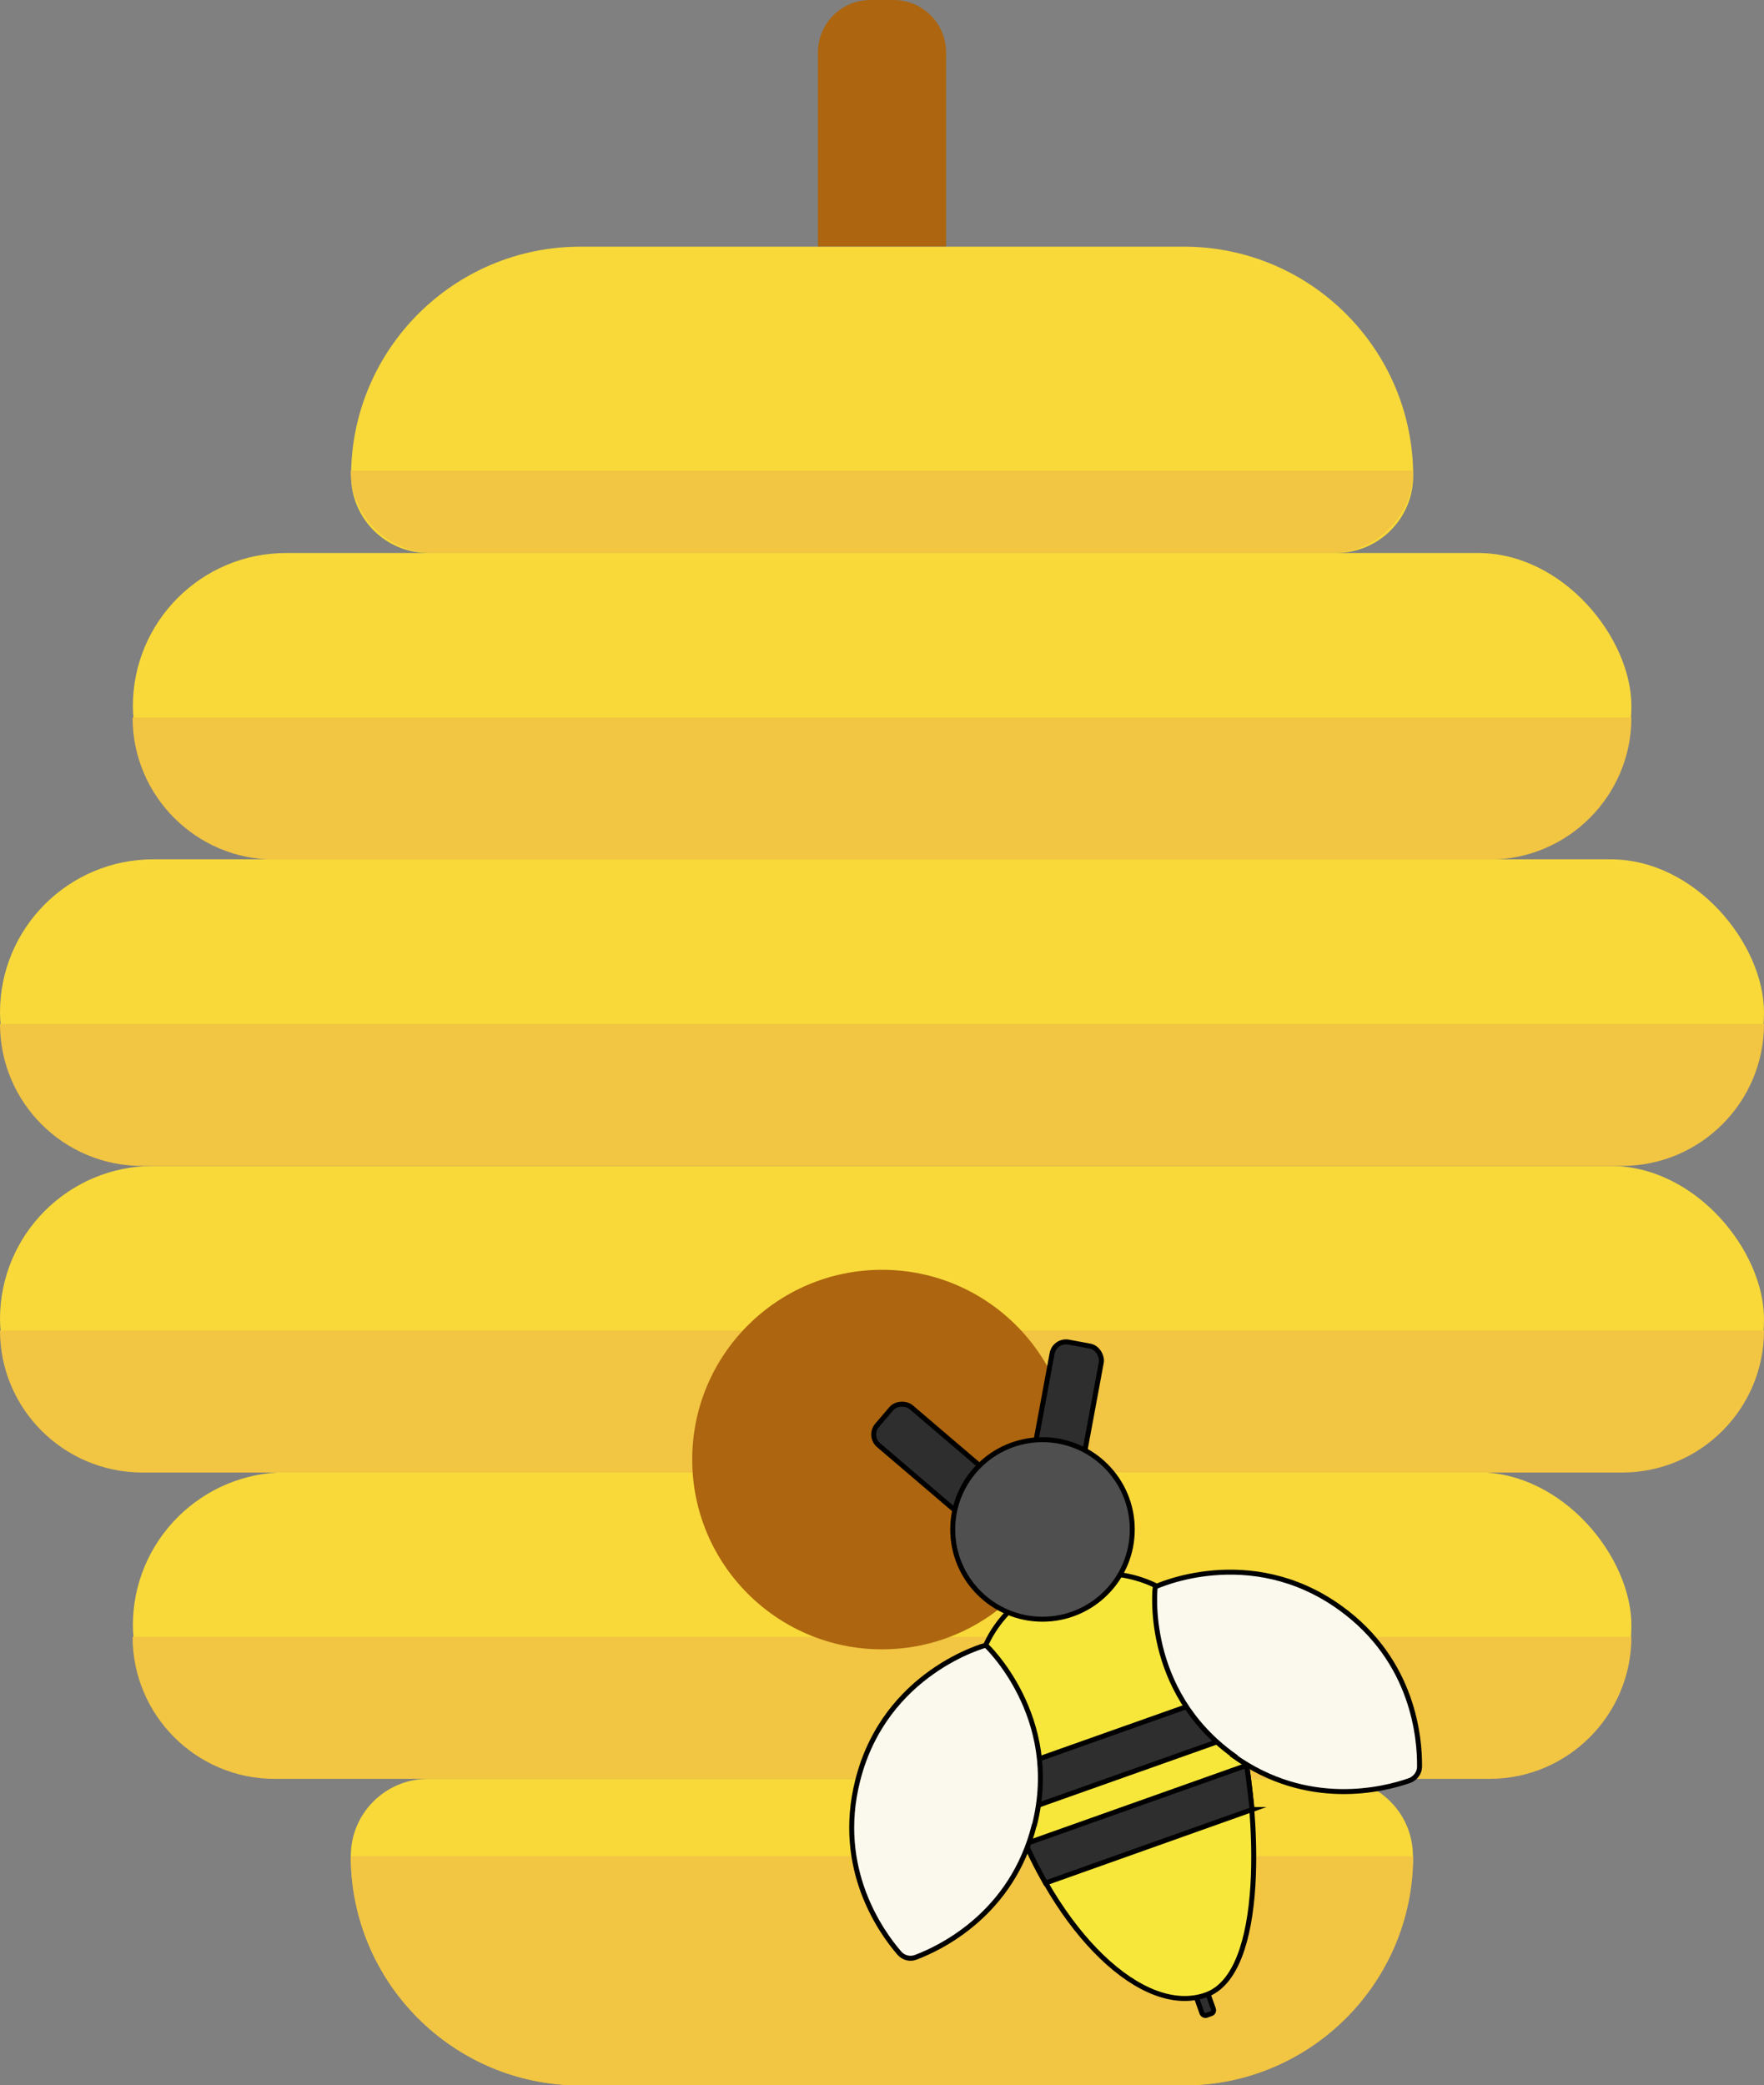 <svg xmlns="http://www.w3.org/2000/svg" id="Ebene_3" viewBox="0 0 63.86 75.49"><rect x="0" y="0" width="63.86" height="75.49" fill="#808080" stroke="none"/><defs><style>.cls-1{fill:#fbf9ed;}.cls-1,.cls-2,.cls-3,.cls-4{stroke:#000;stroke-miterlimit:10;stroke-width:.18px;}.cls-5{fill:#f8d939;}.cls-6{fill:#f2c542;}.cls-2{fill:#f7e73b;}.cls-7{fill:#ad650f;}.cls-3{fill:#2e2e2e;}.cls-4{fill:#4f4f4f;}</style></defs><g id="Ebene_1"><rect class="cls-5" x="0" y="31.11" width="63.86" height="11.09" rx="5.55" ry="5.55"></rect><rect class="cls-5" x="0" y="42.21" width="63.86" height="11.09" rx="5.55" ry="5.55"></rect><rect class="cls-5" x="4.81" y="53.3" width="54.25" height="11.09" rx="5.55" ry="5.55"></rect><rect class="cls-5" x="4.81" y="20.02" width="54.25" height="11.09" rx="5.55" ry="5.55"></rect><path class="cls-5" d="M21,8.93h21.86c4.58,0,8.3,3.72,8.3,8.3h0c0,1.54-1.25,2.79-2.79,2.79H15.5c-1.54,0-2.79-1.25-2.79-2.79h0c0-4.58,3.72-8.3,8.3-8.3Z"></path><path class="cls-5" d="M21,64.4h21.86c4.58,0,8.3,3.72,8.3,8.3h0c0,1.54-1.25,2.79-2.79,2.79H15.5c-1.54,0-2.79-1.25-2.79-2.79h0c0-4.58,3.72-8.3,8.3-8.3Z" transform="translate(63.86 139.89) rotate(-180)"></path><path class="cls-6" d="M12.7,17.04h38.46c0,1.64-1.33,2.98-2.98,2.98H15.68c-1.64,0-2.98-1.33-2.98-2.98h0Z"></path><path class="cls-6" d="M21,67.19h21.86c4.58,0,8.3,3.72,8.3,8.3H12.7c0-4.58,3.72-8.3,8.3-8.3Z" transform="translate(63.86 142.69) rotate(180)"></path><path class="cls-6" d="M4.81,25.98h54.25c0,2.83-2.3,5.14-5.14,5.14H9.94c-2.83,0-5.14-2.3-5.14-5.14h0Z"></path><path class="cls-6" d="M4.81,59.26h54.25c0,2.83-2.3,5.14-5.14,5.14H9.94c-2.83,0-5.14-2.3-5.14-5.14h0Z"></path><path class="cls-6" d="M0,37.07h63.86c0,2.83-2.3,5.14-5.14,5.14H5.14C2.3,42.21,0,39.91,0,37.07H0Z"></path><path class="cls-6" d="M0,48.17h63.86c0,2.83-2.3,5.14-5.14,5.14H5.14C2.3,53.3,0,51,0,48.17H0Z"></path><circle class="cls-7" cx="31.93" cy="52.84" r="6.87"></circle><path class="cls-7" d="M31.51,0h.84c1.05,0,1.9.85,1.9,1.9v7.02h-4.64V1.9c0-1.05.85-1.9,1.9-1.9Z"></path><rect class="cls-3" x="43.26" y="71.27" width=".44" height="1.7" rx=".13" ry=".13" transform="translate(-21.59 18.67) rotate(-19.51)"></rect><path class="cls-2" d="M38.35,57.16c.09-.03,1.88-.6,3.6.3,1.97,1.03,2.52,3.3,2.92,5.04.73,3.22.97,8.95-1.21,9.72-2.28.81-5.44-2.23-7.05-6.79-.62-1.74-1.87-3.9-.89-5.95.8-1.68,2.51-2.29,2.63-2.33Z"></path><rect class="cls-3" x="33.42" y="50.23" width="1.81" height="6.08" rx=".51" ry=".51" transform="translate(-28.48 44.79) rotate(-49.51)"></rect><rect class="cls-3" x="37.61" y="48.61" width="1.81" height="6.08" rx=".51" ry=".51" transform="translate(10.05 -6.15) rotate(10.49)"></rect><rect class="cls-3" x="36.17" y="62.66" width="8.92" height="1.57" transform="translate(-18.86 17.21) rotate(-19.51)"></rect><path class="cls-3" d="M45.33,65.51c-2.49.89-4.99,1.77-7.48,2.66-.07-.13-.15-.27-.22-.4-.19-.35-.35-.69-.5-1.02,2.67-.95,5.33-1.89,8-2.84.04.27.08.55.11.83.03.26.06.52.09.77Z"></path><path class="cls-1" d="M44.67,63.56c-3.3-2.37-2.85-6.11-2.85-6.11,0,0,3.41-1.61,6.7.76,2.68,1.93,2.88,4.76,2.87,5.75,0,.22-.15.42-.36.5-.94.33-3.69,1.03-6.37-.89Z"></path><path class="cls-1" d="M37.45,66.07c.99-3.94-1.76-6.51-1.76-6.51,0,0-3.65.96-4.64,4.9-.81,3.2.86,5.5,1.51,6.25.15.17.38.23.59.15.93-.35,3.49-1.59,4.29-4.78Z"></path><circle class="cls-4" cx="37.74" cy="55.37" r="3.25"></circle></g></svg>